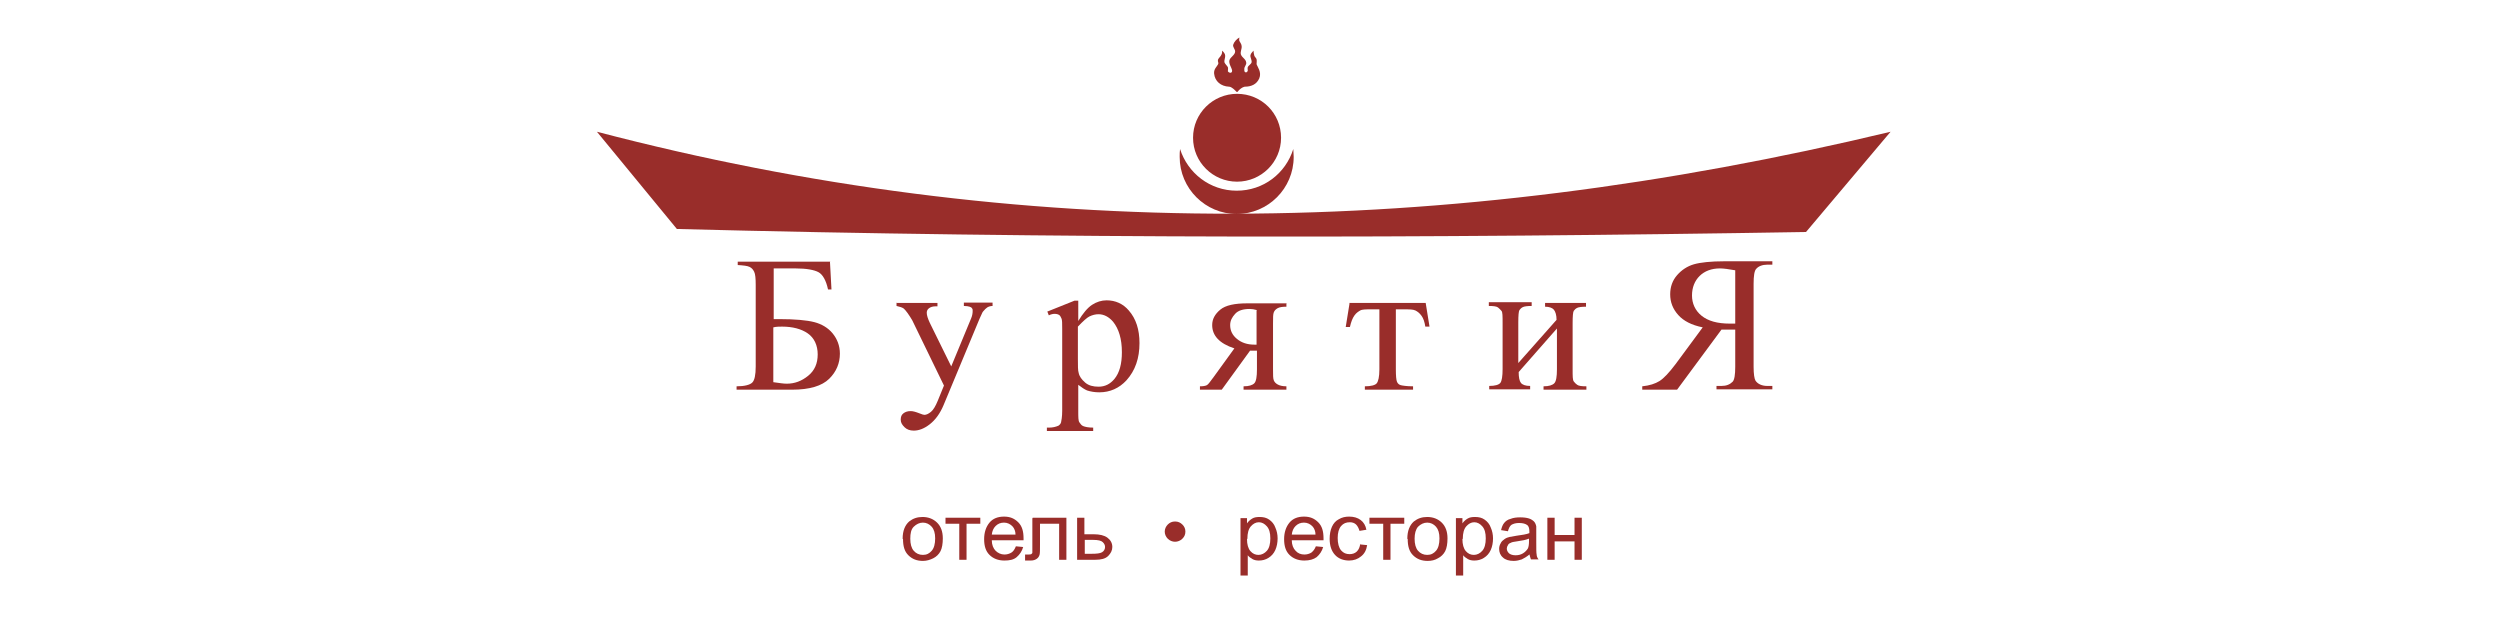 <?xml version="1.0" encoding="UTF-8"?> <svg xmlns="http://www.w3.org/2000/svg" width="200" height="50" viewBox="0 0 200 50" fill="none"><g clip-path="url(#clip0_60_1322)"><path d="M54.151 18.319C84.272 19.1 114.147 19.07 144.481 18.56C146.747 15.886 148.981 13.213 151.246 10.54C115.31 19.16 81.609 19.401 47.754 10.54C49.897 13.123 52.009 15.736 54.151 18.319Z" fill="#992D2A"></path><path fill-rule="evenodd" clip-rule="evenodd" d="M103.464 11.921C103.464 12.132 103.495 12.342 103.495 12.552C103.495 15.075 101.444 17.118 98.934 17.118C96.424 17.118 94.373 15.075 94.373 12.552C94.373 12.342 94.373 12.132 94.404 11.921C95.016 13.844 96.791 15.255 98.934 15.255C101.077 15.255 102.852 13.874 103.464 11.921ZM98.965 7.506C100.924 7.506 102.485 9.068 102.485 11.02C102.485 12.973 100.893 14.534 98.965 14.534C97.036 14.534 95.444 12.973 95.444 11.02C95.444 9.068 97.036 7.506 98.965 7.506ZM98.995 7.355C99.148 7.145 99.393 6.965 99.577 6.935C100.097 6.935 100.526 6.755 100.74 6.274C100.954 5.763 100.587 5.343 100.526 5.133C100.526 5.013 100.556 4.862 100.526 4.742C100.495 4.622 100.373 4.562 100.342 4.442C100.311 4.322 100.281 4.171 100.281 4.051C100.189 4.171 100.067 4.262 100.036 4.412C100.005 4.592 100.158 4.802 100.128 4.982C100.097 5.133 99.883 5.223 99.822 5.373C99.791 5.463 99.822 5.553 99.822 5.643C99.822 5.703 99.76 5.763 99.699 5.794C99.638 5.794 99.546 5.763 99.546 5.643C99.546 5.583 99.546 5.523 99.546 5.493C99.546 5.343 99.73 5.163 99.699 5.013C99.669 4.712 99.362 4.622 99.271 4.352C99.209 4.141 99.362 3.901 99.332 3.691C99.332 3.541 99.209 3.39 99.148 3.27C99.118 3.18 99.148 3.09 99.148 3C98.934 3.12 98.72 3.36 98.658 3.571C98.597 3.751 98.811 3.931 98.811 4.111C98.811 4.412 98.414 4.562 98.352 4.832C98.291 5.103 98.536 5.433 98.567 5.613C98.567 5.733 98.567 5.794 98.444 5.824C98.352 5.824 98.26 5.763 98.23 5.703C98.23 5.613 98.26 5.463 98.23 5.373C98.138 5.223 98.016 5.133 97.954 4.982C97.924 4.832 98.016 4.652 98.016 4.472C98.016 4.292 97.893 4.171 97.771 4.051C97.771 4.141 97.771 4.292 97.71 4.382C97.648 4.532 97.465 4.652 97.434 4.802C97.403 4.952 97.526 5.013 97.434 5.163C97.342 5.343 97.097 5.523 97.128 5.884C97.189 6.514 97.679 6.905 98.322 6.935C98.536 6.935 98.781 7.205 98.934 7.355H98.995Z" fill="#992D2A"></path><path d="M66.395 20.902L66.518 23.155H66.242C66.089 22.434 65.814 21.954 65.477 21.774C65.14 21.593 64.528 21.473 63.641 21.473H61.896V25.528H62.324C63.61 25.528 64.559 25.619 65.14 25.769C65.722 25.919 66.242 26.219 66.61 26.67C66.977 27.12 67.191 27.661 67.191 28.292C67.191 29.043 66.916 29.734 66.334 30.304C65.752 30.875 64.773 31.175 63.365 31.175H58.926V30.905C59.569 30.905 59.998 30.785 60.181 30.605C60.365 30.424 60.457 30.004 60.457 29.313V22.795C60.457 22.284 60.426 21.924 60.335 21.744C60.243 21.563 60.151 21.443 59.967 21.353C59.784 21.263 59.477 21.233 59.018 21.203V20.933H66.426L66.395 20.902ZM61.865 30.575C62.324 30.635 62.661 30.695 62.936 30.695C63.579 30.695 64.13 30.485 64.651 30.064C65.171 29.643 65.416 29.073 65.416 28.352C65.416 27.631 65.14 27.03 64.62 26.67C64.1 26.309 63.396 26.129 62.569 26.129C62.324 26.129 62.11 26.129 61.865 26.189V30.605V30.575Z" fill="#992D2A"></path><path d="M71.691 24.237H74.997V24.507H74.844C74.599 24.507 74.446 24.567 74.323 24.657C74.201 24.747 74.14 24.868 74.14 25.018C74.14 25.228 74.231 25.498 74.385 25.829L76.099 29.313L77.691 25.468C77.782 25.258 77.813 25.048 77.813 24.868C77.813 24.777 77.813 24.717 77.752 24.657C77.721 24.597 77.66 24.567 77.568 24.537C77.476 24.507 77.323 24.477 77.109 24.477V24.207H79.405V24.477C79.221 24.477 79.068 24.537 78.976 24.597C78.884 24.657 78.762 24.777 78.639 24.928C78.578 24.988 78.517 25.198 78.364 25.498L75.487 32.407C75.211 33.068 74.844 33.578 74.385 33.939C73.925 34.299 73.497 34.45 73.099 34.45C72.793 34.45 72.548 34.359 72.364 34.179C72.181 33.999 72.058 33.819 72.058 33.578C72.058 33.338 72.12 33.188 72.272 33.068C72.426 32.948 72.609 32.888 72.854 32.888C73.038 32.888 73.252 32.948 73.558 33.068C73.772 33.158 73.895 33.188 73.956 33.188C74.109 33.188 74.293 33.098 74.476 32.948C74.66 32.797 74.844 32.497 75.027 32.047L75.517 30.845L72.977 25.619C72.885 25.468 72.762 25.258 72.609 25.048C72.487 24.868 72.364 24.747 72.303 24.687C72.181 24.597 71.997 24.537 71.722 24.477V24.207L71.691 24.237Z" fill="#992D2A"></path><path d="M83.782 24.928L85.955 24.056H86.261V25.679C86.629 25.078 86.996 24.627 87.363 24.387C87.731 24.147 88.128 24.026 88.526 24.026C89.23 24.026 89.843 24.297 90.302 24.837C90.883 25.498 91.159 26.369 91.159 27.451C91.159 28.652 90.822 29.644 90.118 30.424C89.537 31.055 88.802 31.386 87.945 31.386C87.578 31.386 87.241 31.326 86.965 31.236C86.751 31.145 86.537 30.995 86.261 30.785V32.888C86.261 33.368 86.261 33.669 86.353 33.789C86.445 33.909 86.506 34.029 86.659 34.089C86.812 34.149 87.057 34.209 87.455 34.209V34.48H83.751V34.209H83.935C84.21 34.209 84.455 34.149 84.669 34.059C84.761 33.999 84.853 33.909 84.884 33.789C84.914 33.669 84.976 33.338 84.976 32.858V26.309C84.976 25.859 84.976 25.588 84.914 25.468C84.853 25.348 84.823 25.258 84.731 25.198C84.639 25.138 84.516 25.108 84.363 25.108C84.241 25.108 84.088 25.138 83.904 25.228L83.812 24.988L83.782 24.928ZM86.231 26.129V28.712C86.231 29.283 86.231 29.644 86.292 29.824C86.353 30.124 86.537 30.364 86.812 30.605C87.088 30.845 87.455 30.935 87.884 30.935C88.404 30.935 88.802 30.725 89.139 30.334C89.567 29.824 89.751 29.103 89.751 28.172C89.751 27.12 89.506 26.309 89.047 25.739C88.71 25.348 88.312 25.138 87.884 25.138C87.639 25.138 87.394 25.198 87.149 25.318C86.965 25.408 86.659 25.679 86.231 26.129Z" fill="#992D2A"></path><path d="M102.913 24.237V24.537C102.607 24.537 102.362 24.567 102.209 24.657C102.056 24.747 101.964 24.837 101.903 24.988C101.842 25.138 101.842 25.408 101.842 25.859V29.553C101.842 30.004 101.842 30.274 101.903 30.425C101.964 30.575 102.056 30.665 102.209 30.755C102.362 30.845 102.607 30.905 102.913 30.905V31.175H99.485V30.905C99.913 30.905 100.189 30.815 100.342 30.665C100.495 30.515 100.556 30.124 100.556 29.553V28.052H100.25C100.25 28.052 100.127 28.052 100.005 28.052L97.74 31.175H95.995V30.905C96.24 30.905 96.424 30.875 96.546 30.815C96.668 30.755 96.822 30.515 97.097 30.154L98.75 27.871C97.556 27.481 96.975 26.85 96.975 26.009C96.975 25.528 97.189 25.138 97.617 24.777C98.046 24.417 98.781 24.267 99.791 24.267H102.944L102.913 24.237ZM100.556 24.808C100.342 24.747 100.158 24.717 99.974 24.717C99.454 24.717 99.056 24.837 98.811 25.108C98.566 25.378 98.413 25.648 98.413 26.009C98.413 26.46 98.597 26.82 98.964 27.12C99.332 27.421 99.791 27.571 100.342 27.571C100.403 27.571 100.464 27.571 100.525 27.571V24.837L100.556 24.808Z" fill="#992D2A"></path><path d="M107.933 24.237H114.055L114.361 26.129H114.025C113.963 25.739 113.872 25.468 113.718 25.258C113.565 25.048 113.412 24.928 113.229 24.837C113.045 24.747 112.739 24.747 112.28 24.747H111.668V29.553C111.668 30.064 111.698 30.395 111.759 30.545C111.821 30.695 111.943 30.785 112.066 30.815C112.188 30.845 112.525 30.905 113.045 30.905V31.175H109.188V30.905C109.678 30.905 110.015 30.815 110.137 30.665C110.26 30.515 110.351 30.154 110.351 29.553V24.747H109.709C109.28 24.747 108.974 24.747 108.821 24.837C108.668 24.928 108.515 25.018 108.362 25.228C108.209 25.438 108.086 25.739 107.994 26.159H107.658L107.964 24.267L107.933 24.237Z" fill="#992D2A"></path><path d="M121.463 29.043L124.524 25.588C124.524 25.198 124.432 24.928 124.31 24.777C124.187 24.627 123.942 24.537 123.606 24.537V24.237H126.881V24.537C126.544 24.537 126.299 24.567 126.177 24.627C126.054 24.687 125.963 24.777 125.901 24.868C125.84 24.958 125.81 25.288 125.81 25.859V29.553C125.81 30.094 125.81 30.395 125.901 30.515C125.993 30.635 126.054 30.695 126.177 30.785C126.299 30.875 126.544 30.905 126.912 30.905V31.175H123.483V30.905C123.912 30.905 124.187 30.815 124.34 30.665C124.493 30.515 124.555 30.124 124.555 29.553V26.279L121.494 29.764C121.494 30.184 121.555 30.485 121.677 30.635C121.8 30.785 122.045 30.875 122.412 30.875V31.145H119.137V30.875C119.596 30.875 119.902 30.785 120.024 30.635C120.147 30.485 120.208 30.094 120.208 29.523V25.829C120.208 25.288 120.208 24.958 120.116 24.868C120.024 24.777 119.963 24.687 119.841 24.597C119.718 24.507 119.473 24.477 119.106 24.477V24.177H122.534V24.477C122.198 24.477 121.953 24.507 121.83 24.567C121.708 24.627 121.616 24.717 121.555 24.808C121.494 24.898 121.463 25.228 121.463 25.799V28.983V29.043Z" fill="#992D2A"></path><path d="M131.38 30.905C131.962 30.845 132.421 30.695 132.758 30.485C133.095 30.274 133.523 29.824 134.043 29.133L136.217 26.189C135.329 26.009 134.686 25.678 134.258 25.198C133.829 24.717 133.615 24.177 133.615 23.546C133.615 22.945 133.799 22.434 134.166 22.014C134.533 21.593 134.992 21.293 135.513 21.143C136.033 20.993 136.86 20.902 137.962 20.902H141.788V21.173H141.39C140.992 21.173 140.686 21.293 140.502 21.503C140.349 21.654 140.288 22.074 140.288 22.705V29.343C140.288 29.914 140.349 30.304 140.441 30.455C140.625 30.725 140.961 30.875 141.39 30.875H141.788V31.145H137.319V30.875H137.717C138.115 30.875 138.39 30.755 138.604 30.545C138.757 30.395 138.819 29.974 138.819 29.343V26.369C138.819 26.369 138.666 26.369 138.574 26.369C138.482 26.369 138.421 26.369 138.359 26.369C138.206 26.369 137.992 26.369 137.717 26.369L134.166 31.175H131.38V30.905ZM138.819 21.623C138.298 21.533 137.9 21.473 137.594 21.473C136.921 21.473 136.37 21.683 135.972 22.074C135.574 22.465 135.36 23.005 135.36 23.636C135.36 24.267 135.605 24.837 136.125 25.258C136.645 25.678 137.38 25.889 138.39 25.889C138.451 25.889 138.482 25.889 138.574 25.889C138.666 25.889 138.727 25.889 138.819 25.889V21.623Z" fill="#992D2A"></path><path d="M72.211 43.1C72.211 42.47 72.395 42.019 72.732 41.719C73.038 41.478 73.374 41.358 73.803 41.358C74.262 41.358 74.66 41.508 74.966 41.809C75.272 42.109 75.425 42.53 75.425 43.07C75.425 43.491 75.364 43.851 75.242 44.092C75.119 44.332 74.905 44.542 74.66 44.662C74.415 44.783 74.14 44.873 73.834 44.873C73.344 44.873 72.976 44.722 72.67 44.422C72.364 44.122 72.242 43.701 72.242 43.13L72.211 43.1ZM72.823 43.1C72.823 43.521 72.915 43.851 73.099 44.062C73.282 44.272 73.527 44.392 73.834 44.392C74.14 44.392 74.354 44.272 74.537 44.062C74.721 43.851 74.813 43.521 74.813 43.07C74.813 42.65 74.721 42.349 74.537 42.139C74.354 41.929 74.109 41.809 73.834 41.809C73.558 41.809 73.313 41.929 73.099 42.139C72.885 42.349 72.823 42.68 72.823 43.1Z" fill="#992D2A"></path><path d="M75.64 41.418H78.425V41.899H77.323V44.783H76.742V41.899H75.64V41.418Z" fill="#992D2A"></path><path d="M81.241 43.701L81.853 43.761C81.762 44.092 81.578 44.362 81.333 44.572C81.088 44.783 80.751 44.843 80.353 44.843C79.864 44.843 79.466 44.693 79.16 44.392C78.854 44.092 78.731 43.671 78.731 43.13C78.731 42.59 78.884 42.139 79.16 41.809C79.435 41.478 79.833 41.328 80.323 41.328C80.813 41.328 81.149 41.478 81.456 41.779C81.762 42.079 81.884 42.5 81.884 43.07C81.884 43.1 81.884 43.161 81.884 43.221H79.343C79.343 43.581 79.466 43.882 79.65 44.062C79.833 44.242 80.078 44.362 80.353 44.362C80.568 44.362 80.751 44.302 80.904 44.212C81.058 44.122 81.18 43.941 81.272 43.701H81.241ZM79.343 42.77H81.241C81.241 42.5 81.149 42.289 81.027 42.139C80.843 41.929 80.598 41.809 80.323 41.809C80.047 41.809 79.833 41.899 79.65 42.079C79.466 42.259 79.374 42.5 79.343 42.77Z" fill="#992D2A"></path><path d="M82.618 41.418H85.312V44.783H84.731V41.899H83.2V43.581C83.2 43.972 83.2 44.242 83.169 44.362C83.139 44.482 83.078 44.602 82.955 44.693C82.833 44.783 82.68 44.843 82.466 44.843C82.343 44.843 82.19 44.843 82.006 44.843V44.362H82.251C82.251 44.362 82.466 44.362 82.496 44.332C82.527 44.302 82.588 44.272 82.588 44.212C82.588 44.152 82.588 44.002 82.588 43.701V41.478L82.618 41.418Z" fill="#992D2A"></path><path d="M86.169 41.418H86.751V42.74H87.486C87.975 42.74 88.343 42.83 88.588 43.01C88.832 43.191 88.986 43.431 88.986 43.761C88.986 44.032 88.863 44.272 88.649 44.482C88.435 44.693 88.098 44.783 87.608 44.783H86.169V41.418ZM86.751 44.302H87.363C87.731 44.302 88.006 44.272 88.159 44.182C88.312 44.092 88.404 43.942 88.404 43.761C88.404 43.611 88.343 43.491 88.22 43.371C88.098 43.251 87.853 43.191 87.455 43.191H86.782V44.302H86.751Z" fill="#992D2A"></path><path d="M93.179 42.53C93.179 42.319 93.271 42.109 93.424 41.959C93.577 41.809 93.76 41.719 94.005 41.719C94.25 41.719 94.434 41.809 94.587 41.959C94.74 42.109 94.832 42.289 94.832 42.53C94.832 42.77 94.74 42.95 94.587 43.1C94.434 43.251 94.22 43.341 94.005 43.341C93.791 43.341 93.577 43.251 93.424 43.1C93.271 42.95 93.179 42.74 93.179 42.53Z" fill="#992D2A"></path><path d="M99.24 46.074V41.448H99.76V41.869C99.883 41.689 100.036 41.569 100.189 41.478C100.342 41.388 100.525 41.358 100.77 41.358C101.076 41.358 101.321 41.418 101.535 41.569C101.75 41.719 101.933 41.929 102.025 42.199C102.148 42.47 102.209 42.77 102.209 43.07C102.209 43.401 102.148 43.731 102.025 44.002C101.903 44.272 101.719 44.482 101.474 44.632C101.229 44.783 100.985 44.843 100.709 44.843C100.525 44.843 100.342 44.813 100.189 44.722C100.036 44.632 99.913 44.542 99.821 44.422V46.044H99.24V46.074ZM99.76 43.13C99.76 43.551 99.852 43.882 100.036 44.092C100.219 44.302 100.434 44.392 100.678 44.392C100.923 44.392 101.168 44.272 101.352 44.062C101.535 43.851 101.627 43.521 101.627 43.07C101.627 42.62 101.535 42.319 101.352 42.109C101.168 41.899 100.954 41.779 100.709 41.779C100.464 41.779 100.25 41.899 100.066 42.109C99.883 42.319 99.791 42.65 99.791 43.1L99.76 43.13Z" fill="#992D2A"></path><path d="M105.24 43.701L105.852 43.761C105.76 44.092 105.576 44.362 105.331 44.572C105.086 44.753 104.75 44.843 104.352 44.843C103.862 44.843 103.464 44.693 103.158 44.392C102.852 44.092 102.729 43.671 102.729 43.13C102.729 42.59 102.883 42.139 103.158 41.809C103.434 41.478 103.831 41.328 104.321 41.328C104.811 41.328 105.148 41.478 105.454 41.779C105.76 42.079 105.882 42.5 105.882 43.07C105.882 43.1 105.882 43.161 105.882 43.221H103.342C103.342 43.581 103.464 43.882 103.648 44.062C103.831 44.272 104.076 44.362 104.352 44.362C104.566 44.362 104.75 44.302 104.903 44.212C105.056 44.092 105.178 43.941 105.27 43.701H105.24ZM103.342 42.77H105.24C105.24 42.5 105.148 42.289 105.025 42.139C104.842 41.929 104.597 41.809 104.321 41.809C104.046 41.809 103.831 41.899 103.648 42.079C103.464 42.259 103.372 42.5 103.342 42.77Z" fill="#992D2A"></path><path d="M108.79 43.551L109.372 43.611C109.311 44.002 109.158 44.302 108.882 44.512C108.637 44.722 108.301 44.843 107.933 44.843C107.474 44.843 107.076 44.693 106.801 44.392C106.525 44.092 106.372 43.671 106.372 43.1C106.372 42.74 106.433 42.41 106.556 42.139C106.678 41.869 106.862 41.659 107.107 41.538C107.352 41.388 107.627 41.328 107.933 41.328C108.301 41.328 108.607 41.418 108.851 41.599C109.096 41.779 109.249 42.049 109.311 42.38L108.76 42.47C108.698 42.259 108.607 42.079 108.484 41.959C108.362 41.839 108.178 41.779 107.994 41.779C107.688 41.779 107.474 41.869 107.29 42.079C107.107 42.289 107.015 42.62 107.015 43.04C107.015 43.461 107.107 43.821 107.29 44.032C107.474 44.242 107.688 44.332 107.964 44.332C108.178 44.332 108.392 44.272 108.545 44.122C108.698 43.972 108.79 43.761 108.821 43.491L108.79 43.551Z" fill="#992D2A"></path><path d="M109.555 41.418H112.341V41.899H111.239V44.783H110.657V41.899H109.555V41.418Z" fill="#992D2A"></path><path d="M112.586 43.1C112.586 42.47 112.77 42.019 113.106 41.719C113.412 41.478 113.749 41.358 114.178 41.358C114.637 41.358 115.035 41.508 115.341 41.809C115.647 42.109 115.8 42.53 115.8 43.07C115.8 43.491 115.739 43.851 115.616 44.092C115.494 44.332 115.28 44.542 115.035 44.662C114.79 44.813 114.514 44.873 114.208 44.873C113.719 44.873 113.351 44.722 113.045 44.422C112.739 44.122 112.617 43.701 112.617 43.13L112.586 43.1ZM113.168 43.1C113.168 43.521 113.259 43.851 113.443 44.062C113.627 44.272 113.872 44.392 114.178 44.392C114.484 44.392 114.698 44.272 114.882 44.062C115.065 43.851 115.157 43.521 115.157 43.07C115.157 42.65 115.065 42.349 114.882 42.139C114.698 41.929 114.453 41.809 114.178 41.809C113.902 41.809 113.657 41.929 113.443 42.139C113.259 42.349 113.168 42.68 113.168 43.1Z" fill="#992D2A"></path><path d="M116.473 46.074V41.448H116.994V41.869C117.116 41.689 117.269 41.569 117.422 41.478C117.575 41.388 117.759 41.358 118.004 41.358C118.31 41.358 118.555 41.418 118.769 41.569C118.983 41.719 119.167 41.929 119.259 42.199C119.381 42.47 119.442 42.77 119.442 43.07C119.442 43.401 119.381 43.731 119.259 44.002C119.136 44.272 118.953 44.482 118.708 44.632C118.463 44.783 118.218 44.843 117.942 44.843C117.759 44.843 117.575 44.813 117.422 44.722C117.269 44.632 117.147 44.542 117.055 44.422V46.044H116.473V46.074ZM116.994 43.13C116.994 43.551 117.085 43.882 117.269 44.092C117.453 44.302 117.667 44.392 117.912 44.392C118.157 44.392 118.402 44.272 118.585 44.062C118.769 43.851 118.861 43.521 118.861 43.07C118.861 42.62 118.769 42.319 118.585 42.109C118.402 41.899 118.187 41.779 117.942 41.779C117.698 41.779 117.483 41.899 117.3 42.109C117.116 42.319 117.024 42.65 117.024 43.1L116.994 43.13Z" fill="#992D2A"></path><path d="M122.35 44.362C122.136 44.542 121.922 44.663 121.738 44.753C121.554 44.813 121.34 44.873 121.095 44.873C120.728 44.873 120.422 44.783 120.238 44.602C120.024 44.422 119.932 44.182 119.932 43.911C119.932 43.761 119.963 43.611 120.055 43.461C120.116 43.311 120.238 43.221 120.361 43.131C120.483 43.04 120.636 42.98 120.789 42.95C120.912 42.95 121.065 42.89 121.31 42.86C121.769 42.8 122.136 42.74 122.35 42.65C122.35 42.56 122.35 42.53 122.35 42.5C122.35 42.26 122.289 42.109 122.197 42.019C122.044 41.899 121.83 41.839 121.524 41.839C121.248 41.839 121.065 41.899 120.912 41.989C120.789 42.079 120.697 42.26 120.636 42.5L120.085 42.41C120.146 42.169 120.208 41.989 120.33 41.839C120.452 41.689 120.606 41.569 120.85 41.508C121.065 41.418 121.34 41.388 121.616 41.388C121.891 41.388 122.136 41.418 122.32 41.478C122.503 41.539 122.626 41.629 122.718 41.719C122.809 41.809 122.871 41.959 122.901 42.109C122.901 42.199 122.901 42.38 122.901 42.62V43.371C122.901 43.911 122.901 44.242 122.932 44.362C122.932 44.512 122.993 44.633 123.085 44.753H122.473C122.473 44.753 122.381 44.482 122.35 44.332V44.362ZM122.289 43.1C122.075 43.191 121.769 43.251 121.34 43.311C121.095 43.341 120.942 43.371 120.85 43.431C120.759 43.461 120.667 43.521 120.636 43.611C120.575 43.701 120.544 43.791 120.544 43.882C120.544 44.032 120.606 44.152 120.728 44.272C120.85 44.362 121.003 44.422 121.248 44.422C121.493 44.422 121.677 44.362 121.83 44.272C121.983 44.182 122.136 44.032 122.228 43.882C122.289 43.761 122.32 43.551 122.32 43.311V43.1H122.289Z" fill="#992D2A"></path><path d="M123.789 41.418H124.371V42.8H125.962V41.418H126.544V44.783H125.962V43.311H124.371V44.783H123.789V41.418Z" fill="#992D2A"></path></g><defs><clipPath id="clip0_60_1322"><rect width="200" height="50" fill="white"></rect></clipPath></defs></svg> 